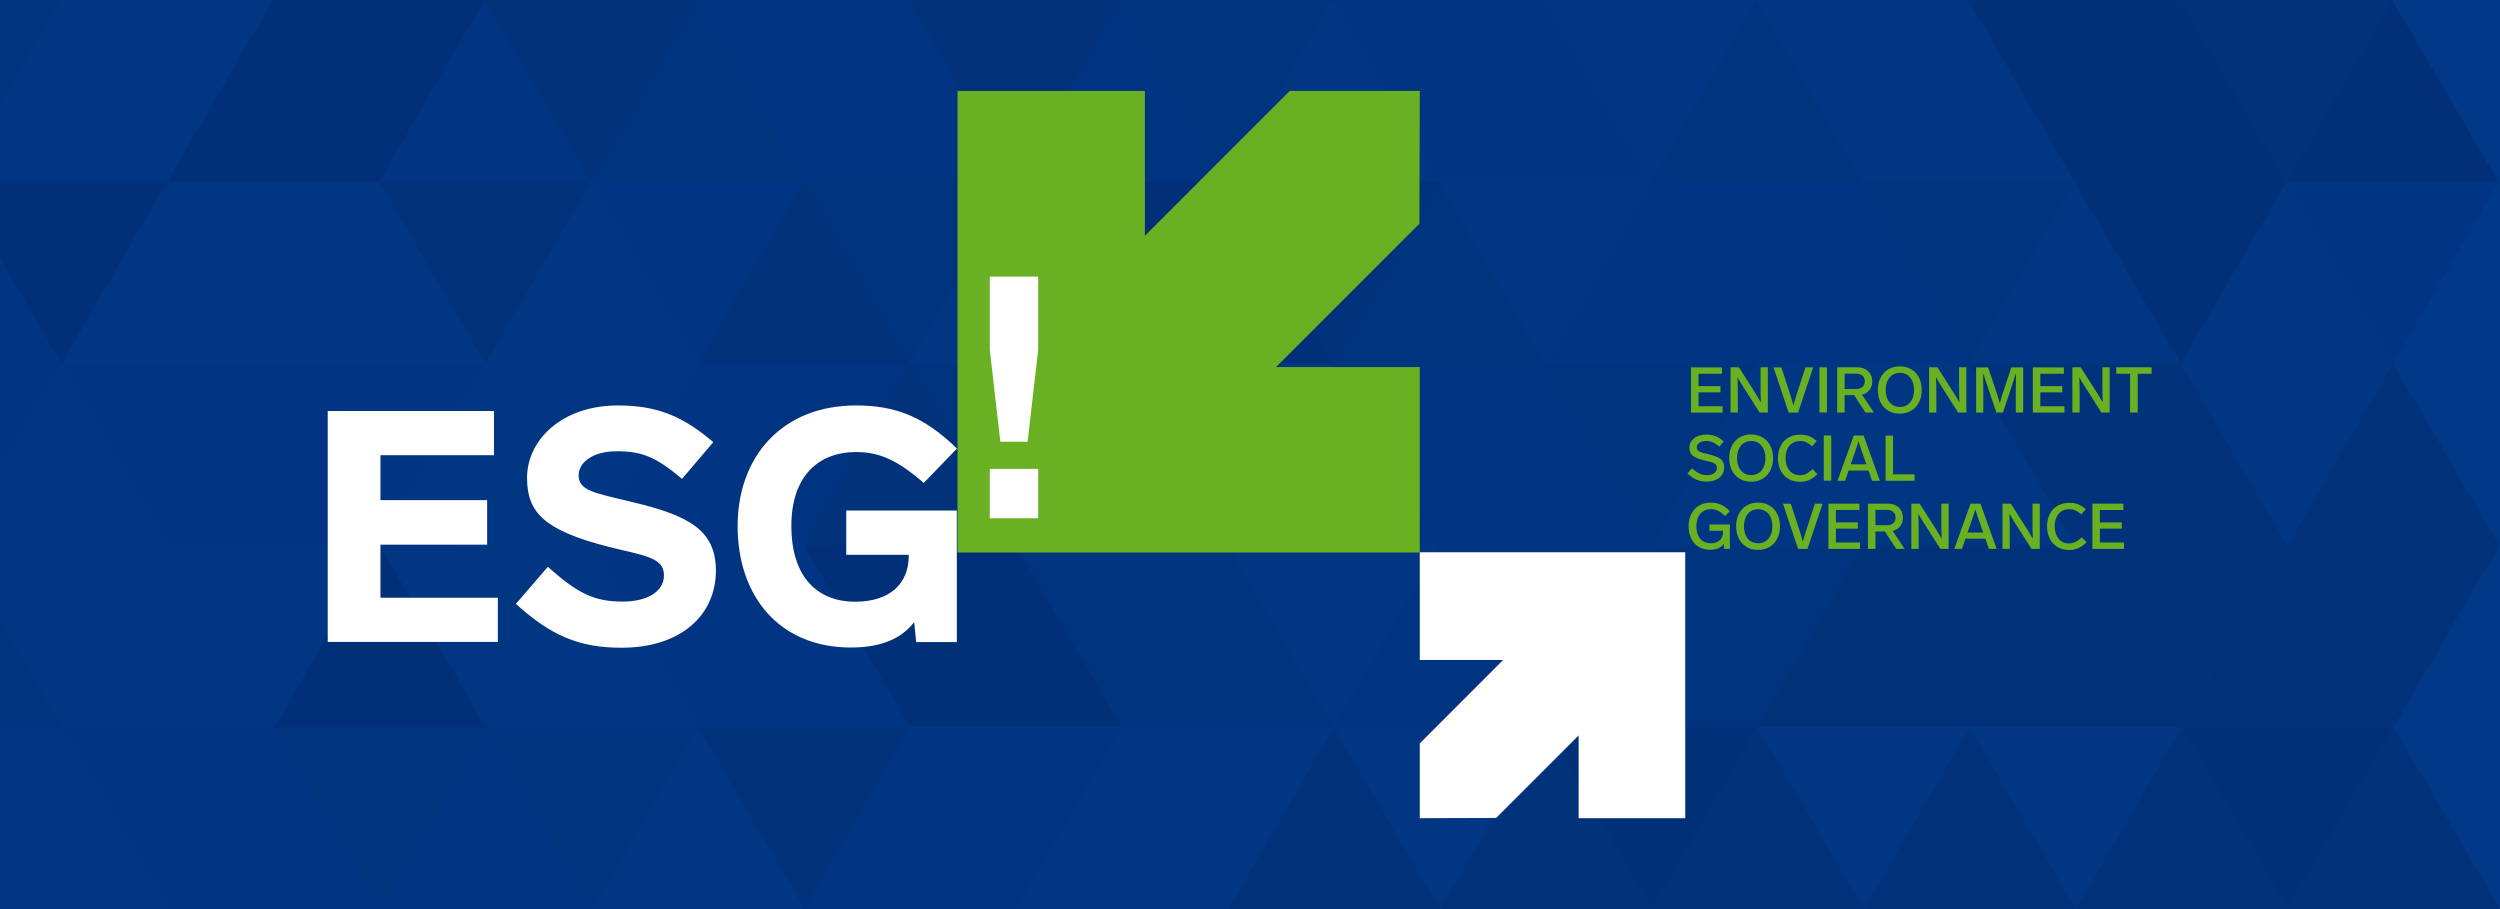 <?xml version="1.0" encoding="utf-8"?>

<svg version="1.1" xmlns="http://www.w3.org/2000/svg" xmlns:xlink="http://www.w3.org/1999/xlink" xmlns:xml="http://www.w3.org/XML/1998/namespace" x="0" y="0" width="9999%" height="9999%" viewBox="0, 0, 2200, 800" xml:space="preserve" style="enable-background:new 0 0 2200 800;">
<style type="text/css">
	.st0{fill:#013888;}
	.st1{fill:#EBEBEB;}
	.st2{fill:#01347E;}
	.st3{fill:#F5F5F5;}
	.st4{fill:#013682;}
	.st5{fill:#013078;}
	.st6{fill:#013482;}
	.st7{fill:#01327A;}
	.st8{fill:#013480;}
	.st9{fill:#013684;}
	.st10{fill:#EFEFF5;}
	.st11{fill:#01337E;}
	.st12{fill:#013481;}
	.st13{fill:#013278;}
	.st14{fill:#013582;}
	.st15{fill:#6AB023;}
	.st16{fill:#FFFFFF;}
	.st17{clip-path:url(#SVGID_00000134972747482313298250000007267596590761788042_);fill:#FFFFFF;}
</style>
<g id="Ebene_1">
	<g>
		<g id="Ebene_1_00000001649100773820025800000017947089774411534509_">
			<rect width="2200" height="800" class="st0" style="fill:#013888;" />
			<g>
				<path d="M84.3 639.9 H54.9 l0 0 H84.3 M241.4 639.9 L241.4 639.9 l-8.4 14.5 L241.4 639.9 M459 639.9 h-31.1 l0 0 H459 M614.4 639.9 L614.4 639.9 l-8.4 14.5 L614.4 639.9 M821.6 639.9 h-20.7 l0 0 H821.6 M987.4 639.9 L987.4 639.9 l-14.1 24.3 L987.4 639.9 M1194.6 639.9 h-20.7 l0 0 H1194.6 M1360.4 639.9 L1360.4 639.9 l-6.6 11.4 L1360.4 639.9 M1570.2 639.9 h-23.3 l0 0 H1570.2 M1919.9 639.8 L1919.9 639.8 l-92.9 160 l0 0 l0 0 l0 0 h-186.5 l0 0 H1454 l92.9 -160 l0 0 l-92.9 160 l0 0 l0 0 l0 0 h-186.5 l0 0 H1081 l92.9 -160 l0 0 l-92.9 160 l0 0 l0 0 l0 0 H894.5 l0 0 H708 l92.9 -160 l0 0 l-92.9 160 l0 0 l0 0 l0 0 H521.5 l0 0 H335 l92.9 -160 l0 0 l-92.9 160 l0 0 l0 0 l0 0 H148.5 l0 0 L0 800 v-65.5 l54.9 -94.6 l0 0 L0 734.5 V640 l0 0 v160.1 h2200 c0 -0.1 -186.5 -0.1 -186.5 -0.1 l0 0 H1827 l92.9 -160 M1940.6 639.8 h-20.7 l0 0 H1940.6 M2106.4 639.8 L2106.4 639.8 l-3.3 5.6 L2106.4 639.8 M334.1 480.2 L334.1 480.2 l-92.7 159.7 l0 0 l0 0 l0 0 h114 h-114 L334.1 480.2 M893.5 480.2 L893.5 480.2 l-2.9 5 L893.5 480.2 M707.1 480.2 L707.1 480.2 l-92.7 159.7 l0 0 L707.1 480.2 M1080.1 480.2 L1080.1 480.2 l-92.7 159.7 l0 0 l0 0 l0 0 H1091 H987.4 L1080.1 480.2 M1639.5 480.2 L1639.5 480.2 l-1.8 3 L1639.5 480.2 M1453.1 480.2 L1453.1 480.2 l-92.7 159.7 l0 0 l0 0 l0 0 h20.7 h-20.7 L1453.1 480.2 M1826.1 480.2 L1826.1 480.2 l-92.7 159.7 l0 0 h128.2 h-128.2 L1826.1 480.2 M54.3 320.2 L54.3 320.2 L0 413.8 l0 0 L54.3 320.2 M75.1 320.2 H54.4 l0 0 H75.1 M427.3 320.2 L427.3 320.2 l-92.7 159.7 l0 0 L427.3 320.2 M448.1 320.2 h-20.7 l0 0 H448.1 M800.3 320.2 L800.3 320.2 l-92.7 159.7 l0 0 L800.3 320.2 M821.1 320.2 h-20.7 l0 0 H821.1 M986.8 320.1 L986.8 320.1 l-3.1 5.4 L986.8 320.1 M1173.3 320.1 L1173.3 320.1 l-92.7 159.7 l0 0 L1173.3 320.1 M1380.6 320.1 h-20.7 l0 0 H1380.6 M1194.1 320.1 h-20.7 l0 0 H1194.1 M1359.8 320.1 L1359.8 320.1 l-9 15.5 L1359.8 320.1 M1546.3 320.1 L1546.3 320.1 l-92.7 159.7 l0 0 L1546.3 320.1 M1568.3 320.1 h-21.9 l0 0 H1568.3 M1732.8 320.1 L1732.8 320.1 l-5.3 9.2 L1732.8 320.1 M1919.3 320.1 L1919.3 320.1 l-92.7 159.7 l0 0 L1919.3 320.1 M1941.3 320.1 h-21.9 l0 0 H1941.3 M2105.8 320.1 L2105.8 320.1 l-2.9 5 L2105.8 320.1 M520.2 160.1 L520.2 160.1 l-8.4 14.5 L520.2 160.1 M893.2 160.1 L893.2 160.1 l-2 3.5 L893.2 160.1 M2012.2 160.1 L2012.2 160.1 l-2 3.4 L2012.2 160.1 M2105.1 0 H0 h53.6 L0 92.5 l0 0 L53.6 0 l0 0 h186.5 l-2 3.4 l2 -3.4 l0 0 h186.5 l-92.9 160.1 l0 0 H147.2 l0 0 l0 0 l0 0 h186.5 l-92.9 160.1 l0 0 l0 0 l0 0 h103.6 H240.8 l92.9 -160 l0 0 l0 0 l0 0 L426.6 0 l0 0 h186.5 l-1.9 3.3 l1.9 -3.3 l0 0 h186.5 l-92.9 160.1 l0 0 l0 0 l0 0 H520.2 l0 0 l0 0 l0 0 h186.5 l-92.9 160.1 l0 0 l92.9 -160 l0 0 l0 0 L799.6 0 l0 0 h186.5 l-2 3.4 l2 -3.4 l0 0 h186.5 l-92.9 160.1 l0 0 l0 0 l0 0 H893.2 l0 0 l0 0 l0 0 h186.5 l-92.9 160.1 l0 0 h114 h-114 l92.9 -160 l0 0 l0 0 L1172.6 0 l0 0 h186.5 l0 0 l0 0 h186.5 l-92.9 160 l0 0 l0 0 l0 0 h-186.5 l0 0 l0 0 l0 0 h186.5 l-92.9 160.1 l0 0 l0 0 l0 0 l92.9 -160 l0 0 l0 0 l0 0 L1545.6 0 l0 0 h186.5 l0 0 l0 0 h186.5 l-92.9 160 l0 0 l0 0 l0 0 h-186.5 l0 0 l0 0 l0 0 h186.5 l-92.9 160.1 l0 0 h109.7 h-109.7 l92.9 -160 l0 0 l0 0 L1918.6 0 l0 0 H2105.1 M2200 0 h-94.9 l-8.4 14.5 l8.4 -14.5 l93.6 160 h-186.5 l0 0 l0 0 l0 0 h186.5 l-92.9 160.1 l93.4 159.7 l0 0 l0 0 l0.2 0.4 h-0.4 l-92.7 159.7 l93.6 160 L2200 0" class="st0" style="fill:#013888;" />
				<polyline points="0,0 0,0 0,92.5 0,0" class="st1" style="fill:#EBEBEB;" />
				<polyline points="53.6,0 0,0 0,92.5 53.6,0" class="st2" style="fill:#01347E;" />
				<polyline points="0,92.5 0,92.5 0,160.1 0,92.5" class="st3" style="fill:#F5F5F5;" />
				<polyline points="53.6,0 0,92.5 0,160.1 0,160.1 0,160.1 147.2,160.1 147.2,160.1 53.6,0" class="st4" style="fill:#013682;" />
				<polyline points="147.2,160.1 147.2,160.1 147.2,160.1 147.2,160.1 147.2,160.1 147.2,160.1" class="st4" style="fill:#013682;" />
				<polyline points="240.1,0 53.6,0 147.2,160.1 238.1,3.5 240.1,0" class="st4" style="fill:#013682;" />
				<polyline points="240.1,0 238.1,3.5 147.2,160.1 147.2,160.1 147.2,160.1 147.2,160.1 333.7,160.1 240.1,0 240.1,0 240.1,0" class="st5" style="fill:#013078;" />
				<polyline points="426.6,0 240.1,0 240.1,0 333.7,160.1 426.6,0" class="st5" style="fill:#013078;" />
				<polyline points="426.6,0 333.7,160.1 333.7,160.1 520.2,160.1 520.2,160.1 426.6,0" class="st6" style="fill:#013482;" />
				<polyline points="520.2,160.1 520.2,160.1 520.2,160.1 520.2,160.1 520.2,160.1 520.2,160.1 520.2,160.1 520.2,160.1" class="st6" style="fill:#013482;" />
				<polyline points="613.1,0 426.6,0 520.2,160.1 611.2,3.3 613.1,0" class="st7" style="fill:#01327A;" />
				<polyline points="613.1,0 611.2,3.3 520.2,160.1 520.2,160.1 520.2,160.1 520.2,160.1 706.7,160.1 613.1,0 613.1,0 613.1,0" class="st2" style="fill:#01347E;" />
				<polyline points="706.7,160.1 706.7,160.1 706.7,160.1 706.7,160.1" class="st2" style="fill:#01347E;" />
				<polyline points="799.6,0 613.1,0 613.1,0 706.7,160.1 799.6,0" class="st6" style="fill:#013482;" />
				<polyline points="799.6,0 706.7,160.1 706.7,160.1 706.7,160.1 893.2,160.1 893.2,160.1 799.6,0" class="st6" style="fill:#013482;" />
				<polyline points="893.2,160.1 893.2,160.1 893.2,160.1 893.2,160.1 893.2,160.1 893.2,160.1 893.2,160.1 893.2,160.1" class="st6" style="fill:#013482;" />
				<polyline points="986.1,0 799.6,0 893.2,160.1 984.1,3.5 986.1,0" class="st7" style="fill:#01327A;" />
				<polyline points="986.1,0 984.1,3.5 893.2,160.1 893.2,160.1 893.2,160.1 893.2,160.1 1079.7,160.1 986.1,0 986.1,0 986.1,0" class="st8" style="fill:#013480;" />
				<polyline points="1079.7,160.1 1079.7,160.1 1079.7,160.1 1079.7,160.1" class="st8" style="fill:#013480;" />
				<polyline points="1172.6,0 986.1,0 986.1,0 1079.7,160.1 1172.6,0" class="st2" style="fill:#01347E;" />
				<polyline points="1172.6,0 1079.7,160.1 1079.7,160.1 1079.7,160.1 1266.2,160.1 1266.2,160.1 1172.6,0" class="st4" style="fill:#013682;" />
				<polyline points="1266.2,160.1 1266.2,160.1 1266.2,160.1 1266.2,160.1 1266.2,160.1 1266.2,160.1" class="st4" style="fill:#013682;" />
				<polyline points="1359.1,0 1172.6,0 1266.2,160.1 1359.1,0 1359.1,0" class="st6" style="fill:#013482;" />
				<polyline points="1359.1,0 1266.2,160.1 1266.2,160.1 1266.2,160.1 1452.7,160.1 1359.1,0 1359.1,0 1359.1,0" class="st6" style="fill:#013482;" />
				<polyline points="1452.7,160.1 1452.7,160.1 1452.7,160.1 1452.7,160.1" class="st6" style="fill:#013482;" />
				<polyline points="1545.6,0 1359.1,0 1359.1,0 1452.7,160.1 1545.6,0" class="st9" style="fill:#013684;" />
				<polyline points="1545.6,0 1452.7,160.1 1452.7,160.1 1639.2,160.1 1639.2,160.1 1545.6,0" class="st2" style="fill:#01347E;" />
				<polyline points="1639.2,160.1 1639.2,160.1 1639.2,160.1 1639.2,160.1 1639.2,160.1 1639.2,160.1" class="st2" style="fill:#01347E;" />
				<polyline points="1732.1,0 1545.6,0 1639.2,160.1 1732.1,0 1732.1,0" class="st9" style="fill:#013684;" />
				<polyline points="1732.1,0 1639.2,160.1 1639.2,160.1 1639.2,160.1 1825.7,160.1 1732.1,0 1732.1,0 1732.1,0" class="st4" style="fill:#013682;" />
				<polyline points="1825.7,160.1 1825.7,160.1 1825.7,160.1 1825.7,160.1" class="st4" style="fill:#013682;" />
				<polyline points="1918.6,0 1732.1,0 1732.1,0 1825.7,160.1 1918.6,0" class="st5" style="fill:#013078;" />
				<polyline points="1918.6,0 1825.7,160.1 1825.7,160.1 1825.7,160.1 2012.2,160.1 2012.2,160 1918.6,0" class="st5" style="fill:#013078;" />
				<polyline points="2012.2,160.1 2012.2,160.1 2012.2,160.1 2012.2,160.1 2012.2,160.1 2012.2,160.1 2012.2,160.1 2012.2,160.1" class="st5" style="fill:#013078;" />
				<polyline points="2105.1,0 1918.6,0 2012.2,160 2096.7,14.5 2105.1,0" class="st7" style="fill:#01327A;" />
				<polyline points="2105.1,0 2096.7,14.5 2012.2,160 2012.2,160.1 2012.2,160.1 2012.2,160.1 2198.7,160 2105.1,0" class="st5" style="fill:#013078;" />
				<polyline points="0,227.3 0,320.2 0,320.2 0,227.3 0,227.3" class="st10" style="fill:#EFEFF5;" />
				<polyline points="0,227.3 0,320.2 54.3,320.2 54.3,320.2 54.3,320.2 54.3,320.2 54.3,320.2 54.3,320.2 54.3,320.2 54.3,320.2 54.3,320.2 0,227.3 0,227.3" class="st6" style="fill:#013482;" />
				<polyline points="147.2,160.1 0,160.1 0,227.3 0,227.3 54.3,320.2 147.2,160.1 147.2,160.1" class="st5" style="fill:#013078;" />
				<polyline points="147.2,160.1 54.3,320.2 75.1,320.2 240.8,320.2 147.2,160.1 147.2,160.1 147.2,160.1" class="st9" style="fill:#013684;" />
				<polyline points="240.8,320.2 240.8,320.2 240.8,320.2 240.8,320.2" class="st9" style="fill:#013684;" />
				<polyline points="333.7,160.1 147.2,160.1 147.2,160.1 240.8,320.2 240.8,320.2 240.8,320.2 240.8,320.2 333.7,160.1" class="st4" style="fill:#013682;" />
				<polyline points="333.7,160.1 240.8,320.2 344.4,320.2 427.3,320.2 427.3,320.2 427.3,320.2 427.3,320.2 427.3,320.2 427.3,320.2 427.3,320.2 427.3,320.2 427.3,320.2 333.7,160.1" class="st4" style="fill:#013682;" />
				<polyline points="520.2,160.1 520.2,160.1 333.7,160.1 333.7,160.1 427.3,320.2 511.8,174.7 520.2,160.1" class="st7" style="fill:#01327A;" />
				<polyline points="520.2,160.1 520.2,160.1 511.8,174.7 427.3,320.2 427.3,320.2 448.1,320.2 613.8,320.2 520.2,160.1 520.2,160.1 520.2,160.1 520.2,160.1" class="st4" style="fill:#013682;" />
				<polyline points="706.7,160.1 520.2,160.1 520.2,160.1 613.8,320.2 613.8,320.2 613.8,320.2 613.8,320.2 706.7,160.1" class="st6" style="fill:#013482;" />
				<polyline points="706.7,160.1 613.8,320.2 613.8,320.2 800.3,320.2 800.3,320.2 800.3,320.2 800.3,320.2 800.3,320.2 800.3,320.2 800.3,320.2 800.3,320.2 800.3,320.1 706.7,160.1" class="st7" style="fill:#01327A;" />
				<polyline points="893.2,160.1 706.7,160.1 800.3,320.1 891.2,163.6 893.2,160.1" class="st2" style="fill:#01347E;" />
				<polyline points="893.2,160.1 893.2,160.1 891.2,163.6 800.3,320.1 800.3,320.2 821.1,320.2 986.8,320.1 893.2,160.1 893.2,160.1 893.2,160.1 893.2,160.1" class="st4" style="fill:#013682;" />
				<polyline points="986.8,320.1 986.8,320.1 986.8,320.1 986.8,320.1 986.8,320.1" class="st4" style="fill:#013682;" />
				<polyline points="1079.7,160.1 893.2,160.1 893.2,160.1 986.8,320.1 986.8,320.1 986.8,320.1 986.8,320.1 986.8,320.1 986.8,320.2 1079.7,160.1" class="st5" style="fill:#013078;" />
				<polyline points="1079.7,160.1 986.8,320.2 1100.8,320.1 1173.3,320.1 1173.3,320.1 1173.3,320.1 1173.3,320.1 1173.3,320.1 1173.4,320.1 1173.3,320.1 1173.3,320.1 1173.3,320.1 1079.7,160.1" class="st5" style="fill:#013078;" />
				<polyline points="1266.2,160.1 1079.7,160.1 1173.3,320.1 1266.2,160.1 1266.2,160.1" class="st7" style="fill:#01327A;" />
				<polyline points="1266.2,160.1 1173.3,320.1 1194.1,320.1 1359.8,320.1 1266.2,160.1 1266.2,160.1 1266.2,160.1" class="st2" style="fill:#01347E;" />
				<polyline points="1359.8,320.1 1359.8,320.1 1359.8,320.1 1359.8,320.1 1359.8,320.1" class="st2" style="fill:#01347E;" />
				<polyline points="1359.8,320.1 1359.8,320.1 1359.8,320.1 1359.8,320.1" class="st2" style="fill:#01347E;" />
				<polyline points="1452.7,160.1 1266.2,160.1 1266.2,160.1 1359.8,320.1 1359.8,320.1 1359.8,320.1 1359.8,320.1 1359.8,320.1 1359.8,320.1 1452.7,160.1" class="st9" style="fill:#013684;" />
				<polyline points="1452.7,160.1 1359.8,320.1 1359.8,320.1 1380.6,320.1 1546.3,320.1 1546.3,320.1 1546.3,320.1 1546.3,320.1 1546.3,320.1 1546.4,320.1 1546.4,320.1 1546.3,320.1 1546.3,320.1 1452.7,160.1" class="st6" style="fill:#013482;" />
				<polyline points="1639.2,160.1 1639.2,160.1 1452.7,160.1 1452.7,160.1 1546.3,320.1 1639.2,160.1 1639.2,160.1" class="st6" style="fill:#013482;" />
				<polyline points="1639.2,160.1 1546.3,320.1 1568.3,320.1 1732.8,320.1 1639.2,160.1 1639.2,160.1 1639.2,160.1" class="st6" style="fill:#013482;" />
				<polyline points="1732.8,320.1 1732.8,320.1 1732.8,320.1 1732.8,320.1 1732.8,320.1" class="st6" style="fill:#013482;" />
				<polyline points="1825.7,160.1 1639.2,160.1 1639.2,160.1 1732.8,320.1 1732.8,320.1 1732.8,320.1 1732.8,320.1 1732.8,320.1 1732.8,320.1 1825.7,160.1" class="st2" style="fill:#01347E;" />
				<polyline points="1825.7,160.1 1732.8,320.1 1842.5,320.1 1919.3,320.1 1919.3,320.1 1919.3,320.1 1919.3,320.1 1919.3,320.1 1919.4,320.1 1919.4,320.1 1919.3,320.1 1919.3,320.1 1825.7,160.1" class="st4" style="fill:#013682;" />
				<polyline points="2012.2,160.1 1825.7,160.1 1919.3,320.1 2010.3,163.5 2012.2,160.1" class="st5" style="fill:#013078;" />
				<polyline points="2012.2,160.1 2012.2,160.1 2010.3,163.5 1919.3,320.1 1919.3,320.1 1941.3,320.1 2105.8,320.1 2012.2,160.1 2012.2,160.1 2012.2,160.1 2012.2,160.1" class="st4" style="fill:#013682;" />
				<polyline points="2105.8,320.1 2105.8,320.1 2105.8,320.1 2105.8,320.1 2105.8,320.1" class="st4" style="fill:#013682;" />
				<polyline points="2198.7,160.1 2012.2,160.1 2012.2,160.1 2105.8,320.1 2105.8,320.1 2105.8,320.1 2105.8,320.1 2105.8,320.1 2105.8,320.1 2198.7,160.1" class="st6" style="fill:#013482;" />
				<polyline points="0,320.2 0,320.2 0,413.8 0,320.2" class="st10" style="fill:#EFEFF5;" />
				<polyline points="54.3,320.2 0,320.2 0,413.8 54.3,320.2" class="st6" style="fill:#013482;" />
				<polyline points="0,413.8 0,413.8 0,480.2 0,413.8" class="st3" style="fill:#F5F5F5;" />
				<polyline points="54.3,320.2 54.3,320.2 0,413.8 0,480.2 0,480.2 0,479.9 147.7,479.9 54.3,320.2" class="st4" style="fill:#013682;" />
				<polyline points="240.8,320.2 240.8,320.2 75.1,320.2 54.3,320.2 54.3,320.2 147.7,479.9 147.8,479.9 147.8,479.9 147.8,479.9 148.2,479.9 240.8,320.2 240.8,320.2" class="st6" style="fill:#013482;" />
				<polyline points="240.8,320.2 148.2,479.9 334.2,479.9 240.8,320.2 240.8,320.2 240.8,320.2" class="st6" style="fill:#013482;" />
				<polyline points="334.2,479.9 334,480.2 334.1,480.2 334.3,479.9 334.2,479.9" class="st6" style="fill:#013482;" />
				<polyline points="427.3,320.2 344.4,320.2 240.8,320.2 240.8,320.2 334.2,479.9 334.3,479.9 334.2,479.9 334.3,479.9 334.3,479.9 334.3,479.9 334.7,479.9 427.3,320.2" class="st6" style="fill:#013482;" />
				<polyline points="427.3,320.2 427.3,320.2 334.7,479.9 520.7,479.8 427.3,320.2" class="st4" style="fill:#013682;" />
				<polyline points="613.8,320.2 613.8,320.2 448.1,320.2 427.3,320.2 427.3,320.2 520.7,479.8 520.8,479.8 520.8,479.8 520.8,479.9 521.2,479.9 613.8,320.2 613.8,320.2" class="st4" style="fill:#013682;" />
				<polyline points="613.8,320.2 613.8,320.2 613.8,320.2 613.8,320.2" class="st11" style="fill:#01337E;" />
				<polyline points="613.8,320.2 521.2,479.9 707.2,479.8 613.8,320.2 613.8,320.2 613.8,320.2 613.8,320.2" class="st6" style="fill:#013482;" />
				<polyline points="707.2,479.8 707,480.2 707.1,480.2 707.3,479.9 707.2,479.8" class="st6" style="fill:#013482;" />
				<polyline points="800.3,320.2 613.8,320.2 613.8,320.2 707.2,479.8 707.3,479.8 707.2,479.8 707.3,479.9 707.3,479.8 707.3,479.8 707.7,479.8 800.3,320.2" class="st8" style="fill:#013480;" />
				<polyline points="800.3,320.2 800.3,320.2 707.7,479.8 893.7,479.8 800.3,320.2" class="st7" style="fill:#01327A;" />
				<polyline points="893.8,479.8 893.5,480.2 893.5,480.2 893.8,479.8 893.8,479.8" class="st7" style="fill:#01327A;" />
				<polyline points="986.8,320.1 986.8,320.1 821.1,320.2 800.3,320.2 800.3,320.2 893.7,479.8 893.8,479.8 893.8,479.8 893.8,479.8 893.8,479.8 893.8,479.8 894.2,479.8 983.7,325.5 986.8,320.1" class="st2" style="fill:#01347E;" />
				<polyline points="986.8,320.1 986.8,320.1 986.8,320.1 983.7,325.5 894.2,479.8 1080.2,479.8 986.8,320.2 986.8,320.2 986.8,320.1" class="st6" style="fill:#013482;" />
				<polyline points="1080.3,479.8 1080,480.2 1080.1,480.2 1080.3,479.8 1080.3,479.8" class="st6" style="fill:#013482;" />
				<polyline points="1173.3,320.1 1100.8,320.1 986.8,320.2 986.8,320.2 1080.2,479.8 1080.3,479.8 1080.3,479.8 1080.3,479.8 1080.3,479.8 1080.3,479.8 1080.7,479.8 1173.3,320.1" class="st4" style="fill:#013682;" />
				<polyline points="1173.3,320.1 1173.3,320.1 1080.7,479.8 1266.8,479.8 1173.3,320.1" class="st8" style="fill:#013480;" />
				<polyline points="1359.8,320.1 1359.8,320.1 1194.1,320.1 1173.4,320.1 1173.3,320.1 1266.8,479.8 1266.8,479.8 1266.8,479.8 1266.8,479.8 1267.2,479.8 1350.9,335.6 1359.8,320.1" class="st6" style="fill:#013482;" />
				<polyline points="1359.8,320.1 1359.8,320.1 1359.8,320.1 1359.8,320.1" class="st12" style="fill:#013481;" />
				<polyline points="1359.8,320.1 1359.8,320.1 1359.8,320.1 1350.9,335.6 1267.2,479.8 1453.2,479.8 1359.8,320.1 1359.8,320.1 1359.8,320.1 1359.8,320.1 1359.8,320.1" class="st8" style="fill:#013480;" />
				<polyline points="1453.3,479.8 1453,480.2 1453.1,480.2 1453.3,479.8 1453.3,479.8" class="st8" style="fill:#013480;" />
				<polyline points="1546.3,320.1 1380.6,320.1 1359.8,320.1 1359.8,320.1 1453.2,479.8 1453.3,479.8 1453.3,479.8 1453.3,479.8 1453.3,479.8 1453.3,479.8 1453.7,479.8 1546.3,320.1" class="st2" style="fill:#01347E;" />
				<polyline points="1546.3,320.1 1546.3,320.1 1453.7,479.8 1639.8,479.8 1546.3,320.1" class="st9" style="fill:#013684;" />
				<polyline points="1639.8,479.8 1639.5,480.2 1639.5,480.2 1639.8,479.8 1639.8,479.8" class="st9" style="fill:#013684;" />
				<polyline points="1732.8,320.1 1732.8,320.1 1568.3,320.1 1546.4,320.1 1546.3,320.1 1639.8,479.8 1639.8,479.8 1639.8,479.8 1639.8,479.8 1639.8,479.8 1639.8,479.8 1640.2,479.8 1727.5,329.3 1732.8,320.1" class="st4" style="fill:#013682;" />
				<path d="M1826.3 479.8 l-0.2 0.4 l0 0 l0.2 -0.3 l0 0 M1732.8 320.1 L1732.8 320.1 L1732.8 320.1 l-5.3 9.2 l-87.4 150.5 h186.1 L1732.8 320.1 L1732.8 320.1 L1732.8 320.1" class="st4" style="fill:#013682;" />
				<polyline points="1919.3,320.1 1842.5,320.1 1732.8,320.1 1732.8,320.1 1826.2,479.8 1826.3,479.8 1826.3,479.8 1826.3,479.8 1826.3,479.8 1826.3,479.8 1826.7,479.8 1919.3,320.1" class="st7" style="fill:#01327A;" />
				<polyline points="1919.3,320.1 1919.3,320.1 1826.7,479.8 2012.8,479.8 1919.3,320.1" class="st7" style="fill:#01327A;" />
				<polyline points="2105.8,320.1 2105.8,320.1 1941.3,320.1 1919.4,320.1 1919.3,320.1 2012.8,479.8 2012.8,479.8 2012.8,479.8 2012.8,479.8 2013.2,479.8 2102.9,325.1 2105.8,320.1" class="st4" style="fill:#013682;" />
				<polyline points="2105.8,320.1 2105.8,320.1 2105.8,320.1 2102.9,325.1 2013.2,479.8 2199.3,479.8 2105.8,320.1" class="st7" style="fill:#01327A;" />
				<polyline points="2199.3,479.8 2199,480.1 2199.5,480.1 2199.3,479.8" class="st7" style="fill:#01327A;" />
				<polyline points="0,546.1 0,639.9 0,546.1 0,546.1" class="st1" style="fill:#EBEBEB;" />
				<polyline points="0,546.1 0,639.9 0,639.9 0,639.9 54.9,639.9 54.9,639.9 54.9,639.9 54.9,639.9 54.9,639.9 54.9,639.9 54.9,639.9 54.9,639.9 54.9,639.9 0,546.1 0,546.1" class="st2" style="fill:#01347E;" />
				<polyline points="147.8,479.9 0,479.9 0,546.1 0,546.1 54.9,639.9 147.8,479.9 147.8,479.9" class="st4" style="fill:#013682;" />
				<path d="M241.4 639.9 L241.4 639.9 L241.4 639.9 L241.4 639.9 L241.4 639.9 M147.8 479.9 L54.9 640 h29.5 h157 l-93.6 -160 l0 0 l0 0" class="st4" style="fill:#013682;" />
				<polyline points="241.4,639.9 241.4,639.9 241.4,639.9 241.4,639.9" class="st4" style="fill:#013682;" />
				<polyline points="334.3,479.9 147.8,479.9 241.4,639.9 241.4,639.9 241.4,639.9 241.4,639.9 241.4,639.9 241.4,639.9 334.3,479.9" class="st4" style="fill:#013682;" />
				<polyline points="334.3,479.9 334.3,479.9 334.1,480.2 241.4,639.9 355.3,639.9 427.9,639.9 427.9,639.9 427.9,639.9 427.9,639.9 427.9,639.9 427.9,639.9 427.9,639.9 427.9,639.9 427.9,639.9 334.3,479.9" class="st5" style="fill:#013078;" />
				<polyline points="520.8,479.8 334.3,479.9 427.9,639.9 520.8,479.8 520.8,479.8" class="st4" style="fill:#013682;" />
				<path d="M614.4 639.9 L614.4 639.9 L614.4 639.9 L614.4 639.9 L614.4 639.9 M520.8 479.8 l-92.9 160.1 H459 h155.4 l-93.6 -160 l0 0 l0 0" class="st4" style="fill:#013682;" />
				<polyline points="707.3,479.8 520.8,479.9 614.4,639.9 614.4,639.9 614.4,639.9 614.4,639.9 614.4,639.9 614.4,639.9 707.3,479.8" class="st6" style="fill:#013482;" />
				<polyline points="707.3,479.8 707.3,479.9 707.1,480.2 614.4,639.9 614.4,639.9 800.9,639.9 800.9,639.9 800.9,639.9 800.9,639.9 800.9,639.9 800.9,639.9 800.9,639.9 800.9,639.9 800.9,639.9 707.3,479.8" class="st6" style="fill:#013482;" />
				<polyline points="893.8,479.8 707.3,479.8 800.9,639.9 890.6,485.2 893.8,479.8" class="st5" style="fill:#013078;" />
				<path d="M987.4 639.9 L987.4 639.9 L987.4 639.9 L987.4 639.9 L987.4 639.9 M893.8 479.8 L893.8 479.8 l-0.2 0.4 l-2.9 5 L801 639.8 l0 0 h20.7 h165.8 L893.8 479.8 L893.8 479.8 L893.8 479.8" class="st5" style="fill:#013078;" />
				<polyline points="987.4,639.9 987.4,639.9 987.4,639.9 987.4,639.9" class="st5" style="fill:#013078;" />
				<polyline points="1080.3,479.8 893.8,479.8 987.4,639.9 987.4,639.9 987.4,639.9 987.4,639.9 987.4,639.9 987.4,639.9 1080.3,479.8" class="st2" style="fill:#01347E;" />
				<polyline points="1080.3,479.8 1080.3,479.8 1080.1,480.2 987.4,639.9 1091,639.9 1173.9,639.9 1173.9,639.9 1173.9,639.9 1173.9,639.9 1173.9,639.9 1173.9,639.9 1173.9,639.9 1173.9,639.9 1173.9,639.9 1080.3,479.8" class="st2" style="fill:#01347E;" />
				<polyline points="1266.8,479.8 1080.3,479.8 1173.9,639.9 1266.8,479.8 1266.8,479.8" class="st4" style="fill:#013682;" />
				<path d="M1360.4 639.9 L1360.4 639.9 L1360.4 639.9 L1360.4 639.9 L1360.4 639.9 M1266.8 479.8 l-92.9 160.1 h20.7 h165.8 l-93.6 -160 l0 0 l0 0" class="st8" style="fill:#013480;" />
				<polyline points="1360.4,639.9 1360.4,639.9 1360.4,639.9 1360.4,639.9" class="st8" style="fill:#013480;" />
				<polyline points="1453.3,479.8 1266.8,479.8 1360.4,639.9 1360.4,639.9 1360.4,639.9 1360.4,639.9 1360.4,639.9 1360.4,639.9 1453.3,479.8" class="st6" style="fill:#013482;" />
				<polyline points="1453.3,479.8 1453.3,479.8 1453.1,480.2 1360.4,639.9 1381.1,639.9 1546.9,639.9 1546.9,639.9 1546.9,639.9 1546.9,639.9 1546.9,639.9 1546.9,639.9 1546.9,639.9 1546.9,639.9 1546.9,639.8 1453.3,479.8" class="st2" style="fill:#01347E;" />
				<polyline points="1639.8,479.8 1453.3,479.8 1546.9,639.8 1637.8,483.2 1639.8,479.8" class="st2" style="fill:#01347E;" />
				<polyline points="1639.8,479.8 1639.8,479.8 1639.5,480.2 1637.8,483.2 1546.9,639.8 1546.9,639.9 1570.2,639.9 1733.4,639.8 1639.8,479.8 1639.8,479.8 1639.8,479.8" class="st13" style="fill:#013278;" />
				<polyline points="1826.3,479.8 1640.2,479.8 1639.8,479.8 1639.8,479.8 1733.4,639.8 1733.4,639.8 1733.4,639.8 1733.4,639.9 1826.3,479.8" class="st7" style="fill:#01327A;" />
				<polyline points="1826.3,479.8 1826.3,479.8 1826.1,480.2 1733.4,639.8 1861.6,639.8 1919.9,639.8 1919.9,639.8 1919.9,639.8 1919.9,639.8 1919.9,639.8 1919.9,639.8 1919.9,639.8 1919.9,639.8 1919.9,639.8 1826.3,479.8" class="st13" style="fill:#013278;" />
				<polyline points="2012.8,479.8 1826.7,479.8 1826.3,479.8 1919.9,639.8 2012.8,479.8 2012.8,479.8" class="st7" style="fill:#01327A;" />
				<polyline points="2012.8,479.8 1919.9,639.8 1940.6,639.8 2106.4,639.8 2012.8,479.8 2012.8,479.8 2012.8,479.8" class="st13" style="fill:#013278;" />
				<polyline points="2106.4,639.8 2106.4,639.8 2106.4,639.8 2106.4,639.8 2106.4,639.8" class="st13" style="fill:#013278;" />
				<polyline points="2199.3,479.8 2199.3,479.8 2013.2,479.8 2012.8,479.8 2012.8,479.8 2106.4,639.8 2106.4,639.8 2106.4,639.8 2106.4,639.8 2106.4,639.8 2106.4,639.8 2199.3,479.8" class="st7" style="fill:#01327A;" />
				<polyline points="54.9,639.9 0,639.9 0,734.5 54.9,639.9" class="st4" style="fill:#013682;" />
				<polyline points="54.9,639.9 54.9,639.9 0,734.5 0,800 148.5,800 148.5,800 148.5,800 148.5,799.9 54.9,639.9" class="st4" style="fill:#013682;" />
				<polyline points="241.4,639.9 241.4,639.9 84.3,639.9 54.9,639.9 54.9,639.9 148.5,799.9 232.9,654.4 241.4,639.9" class="st6" style="fill:#013482;" />
				<polyline points="241.4,639.9 241.4,639.9 241.4,639.9 232.9,654.4 148.5,799.9 148.5,800 335,799.9 241.4,639.9 241.4,639.9 241.4,639.9" class="st6" style="fill:#013482;" />
				<polyline points="335,800 335,800 335,799.9 335,799.9" class="st6" style="fill:#013482;" />
				<polyline points="427.9,639.9 355.3,639.9 241.4,639.9 241.4,639.9 335,800 427.9,639.9" class="st2" style="fill:#01347E;" />
				<polyline points="427.9,639.9 427.9,639.9 335,799.9 521.5,799.9 521.5,799.9 521.5,799.9 521.5,799.9 427.9,639.9" class="st6" style="fill:#013482;" />
				<polyline points="614.4,639.9 614.4,639.9 459,639.9 427.9,639.9 427.9,639.9 521.5,799.9 605.9,654.4 614.4,639.9" class="st2" style="fill:#01347E;" />
				<polyline points="614.4,639.9 614.4,639.9 614.4,639.9 614.4,639.9" class="st14" style="fill:#013582;" />
				<polyline points="614.4,639.9 614.4,639.9 614.4,639.9 605.9,654.4 521.5,799.9 521.5,799.9 708,799.9 614.4,639.9 614.4,639.9 614.4,639.9 614.4,639.9" class="st4" style="fill:#013682;" />
				<polyline points="708,799.9 708,799.9 708,799.9 708,799.9" class="st4" style="fill:#013682;" />
				<polyline points="800.9,639.9 614.4,639.9 614.4,639.9 708,799.9 800.9,639.9" class="st7" style="fill:#01327A;" />
				<polyline points="800.9,639.9 800.9,639.9 708,799.9 894.5,799.9 894.5,799.9 894.5,799.9 894.5,799.9 800.9,639.9" class="st6" style="fill:#013482;" />
				<polyline points="987.4,639.9 987.4,639.9 821.6,639.9 800.9,639.9 800.9,639.9 894.5,799.9 973.2,664.2 987.4,639.9" class="st8" style="fill:#013480;" />
				<polyline points="987.4,639.9 987.4,639.9 987.4,639.9 973.2,664.2 894.5,799.9 894.5,799.9 1081,799.9 987.4,639.9 987.4,639.9 987.4,639.9" class="st9" style="fill:#013684;" />
				<polyline points="1081,799.9 1081,799.9 1081,799.9 1081,799.9" class="st9" style="fill:#013684;" />
				<polyline points="1173.9,639.9 1091,639.9 987.4,639.9 987.4,639.9 1081,799.9 1173.9,639.9" class="st9" style="fill:#013684;" />
				<polyline points="1173.9,639.9 1173.9,639.9 1081,799.9 1267.5,799.9 1267.5,799.9 1267.5,799.9 1267.5,799.9 1173.9,639.9" class="st7" style="fill:#01327A;" />
				<polyline points="1360.4,639.9 1360.4,639.9 1194.6,639.9 1173.9,639.9 1173.9,639.9 1267.5,799.9 1353.7,651.3 1360.4,639.9" class="st4" style="fill:#013682;" />
				<polyline points="1360.4,639.9 1360.4,639.9 1360.4,639.9 1353.7,651.3 1267.5,799.9 1267.5,799.9 1454,799.9 1360.4,639.9 1360.4,639.9 1360.4,639.9" class="st7" style="fill:#01327A;" />
				<polyline points="1454,799.9 1454,799.9 1454,799.9 1454,799.9" class="st7" style="fill:#01327A;" />
				<polyline points="1546.9,639.9 1381.1,639.9 1360.4,639.9 1360.4,639.9 1454,799.9 1546.9,639.9" class="st5" style="fill:#013078;" />
				<polyline points="1546.9,639.9 1546.9,639.9 1454,799.9 1640.5,799.9 1640.5,799.9 1640.5,799.9 1640.5,799.9 1546.9,639.9" class="st7" style="fill:#01327A;" />
				<polyline points="1733.4,639.8 1733.4,639.8 1570.2,639.9 1546.9,639.9 1546.9,639.9 1640.5,799.9 1733.4,639.8 1733.4,639.8" class="st4" style="fill:#013682;" />
				<polyline points="1733.4,639.8 1640.5,799.9 1827,799.9 1733.4,639.9 1733.4,639.9 1733.4,639.8" class="st7" style="fill:#01327A;" />
				<polyline points="1827,799.9 1827,799.9 1827,799.9 1827,799.9" class="st7" style="fill:#01327A;" />
				<polyline points="1919.9,639.8 1861.6,639.8 1733.4,639.9 1733.4,639.9 1827,799.9 1919.9,639.8" class="st4" style="fill:#013682;" />
				<polyline points="1919.9,639.8 1919.9,639.8 1827,799.9 2013.5,799.9 2013.5,799.9 2013.5,799.9 2013.5,799.9 1919.9,639.8" class="st7" style="fill:#01327A;" />
				<polyline points="2106.4,639.8 2106.4,639.8 1940.6,639.8 1919.9,639.8 1919.9,639.8 2013.5,799.9 2103.1,645.5 2106.4,639.8" class="st5" style="fill:#013078;" />
				<polyline points="2106.4,639.8 2106.4,639.8 2106.4,639.8 2103.1,645.5 2013.5,799.9 2013.5,799.9 2200,799.9 2106.4,639.8" class="st7" style="fill:#01327A;" />
			</g>
		</g>
	</g>
</g>
<g id="Ebene_2">
	<g>
		<path d="M1515.4 328.9 h-20.7 v10.9 h19.3 v5.5 h-19.3 v12.2 h21.2 v5.6 h-27.8 v-39.8 h27.3 V328.9 z" class="st15" style="fill:#6AB023;" />
		<path d="M1555.6 363 h-7.2 l-10.8 -17 c-3.1 -4.9 -6.2 -9.6 -8.6 -14 c0.2 4.7 0.3 9.9 0.3 15.4 V363 h-6.4 v-39.8 h7.3 l11.3 17.7 c2.9 4.5 5.7 8.9 8.1 13.2 c-0.2 -4.5 -0.3 -9.3 -0.3 -14.8 v-16.1 h6.4 V363 z" class="st15" style="fill:#6AB023;" />
		<path d="M1560.7 323.3 h6.9 l6.3 19.3 c1.6 4.8 3 9.5 4.3 14.1 c1.3 -4.6 2.7 -9.3 4.3 -14 l6.3 -19.4 h6.8 l-13.3 39.8 h-8.3 L1560.7 323.3 z" class="st15" style="fill:#6AB023;" />
		<path d="M1607.7 363 h-6.6 v-39.8 h6.6 V363 z" class="st15" style="fill:#6AB023;" />
		<path d="M1647.6 335.6 c0 6 -3.6 10.4 -9 11.7 L1649 363 h-7.4 l-10 -15.3 h-8.3 V363 h-6.6 v-39.8 h17.9 C1642.1 323.3 1647.6 328 1647.6 335.6 z M1633.4 342.3 c4.6 0 7.6 -2.4 7.6 -6.7 c0 -4.4 -3 -6.8 -7.6 -6.8 h-10.1 v13.5 H1633.4 z" class="st15" style="fill:#6AB023;" />
		<path d="M1691.1 343.2 c0 11.9 -7.3 20.8 -19.3 20.8 c-12 0 -19.3 -8.9 -19.3 -20.8 s7.3 -20.8 19.3 -20.8 C1683.9 322.4 1691.1 331.3 1691.1 343.2 z M1671.9 358.1 c7.6 0 12.5 -6 12.5 -15 c0 -8.9 -4.9 -15 -12.5 -15 c-7.6 0 -12.5 6 -12.5 15 C1659.3 352.1 1664.3 358.1 1671.9 358.1 z" class="st15" style="fill:#6AB023;" />
		<path d="M1730.3 363 h-7.2 l-10.8 -17 c-3.1 -4.9 -6.2 -9.6 -8.6 -14 c0.2 4.7 0.3 9.9 0.3 15.4 V363 h-6.4 v-39.8 h7.3 l11.3 17.7 c2.9 4.5 5.7 8.9 8.1 13.2 c-0.2 -4.5 -0.3 -9.3 -0.3 -14.8 v-16.1 h6.4 V363 z" class="st15" style="fill:#6AB023;" />
		<path d="M1780.3 363 h-6.4 v-20 c0 -5 0.1 -10 0.2 -14.8 c-1.5 4.8 -3.1 9.4 -4.8 14.8 l-6.7 20 h-5.8 l-6.8 -20 c-1.8 -5.4 -3.4 -10 -4.8 -14.5 c0.1 4.8 0.1 9.6 0.1 14.6 v20 h-6.3 v-39.8 h10.5 l5.7 16.8 c1.8 5.2 3.4 10.2 4.6 14.7 c1.2 -4.5 2.9 -9.5 4.6 -14.7 l5.6 -16.8 h10.4 V363 z" class="st15" style="fill:#6AB023;" />
		<path d="M1816.2 328.9 h-20.7 v10.9 h19.3 v5.5 h-19.3 v12.2 h21.2 v5.6 h-27.8 v-39.8 h27.3 V328.9 z" class="st15" style="fill:#6AB023;" />
		<path d="M1856.4 363 h-7.2 l-10.8 -17 c-3.1 -4.9 -6.2 -9.6 -8.6 -14 c0.2 4.7 0.3 9.9 0.3 15.4 V363 h-6.4 v-39.8 h7.3 l11.3 17.7 c2.9 4.5 5.7 8.9 8.1 13.2 c-0.2 -4.5 -0.3 -9.3 -0.3 -14.8 v-16.1 h6.4 V363 z" class="st15" style="fill:#6AB023;" />
		<path d="M1893.5 328.9 h-12.3 V363 h-6.7 v-34.1 h-12.2 v-5.7 h31.1 V328.9 z" class="st15" style="fill:#6AB023;" />
	</g>
	<g>
		<path d="M1516.9 388.4 l-3.9 4.6 c-4.5 -3.8 -7.4 -4.9 -11.8 -4.9 c-4.9 0 -8.1 2.4 -8.1 5.5 c0 3.6 3.2 4.5 10.2 6.1 c9.7 2.3 14 4.9 14 11.5 c0 7.4 -6 12.6 -15.2 12.6 c-6.8 0 -11.4 -2 -17.2 -7.1 l4 -4.6 c5.5 4.8 8.8 6 13.4 6 c4.9 0 8.6 -2.3 8.6 -6.4 c0 -4.2 -4.1 -4.9 -10.6 -6.4 c-10.3 -2.4 -13.6 -5.2 -13.6 -11.4 c0 -6.7 6.2 -11.5 14.7 -11.5 C1507.7 382.4 1511.9 384.2 1516.9 388.4 z" class="st15" style="fill:#6AB023;" />
		<path d="M1560.3 403.1 c0 11.9 -7.3 20.8 -19.3 20.8 c-12 0 -19.3 -8.9 -19.3 -20.8 s7.3 -20.8 19.3 -20.8 C1553 382.4 1560.3 391.3 1560.3 403.1 z M1541.1 418.1 c7.6 0 12.5 -6 12.5 -15 c0 -8.9 -4.9 -15 -12.5 -15 c-7.6 0 -12.5 6 -12.5 15 C1528.5 412.1 1533.5 418.1 1541.1 418.1 z" class="st15" style="fill:#6AB023;" />
		<path d="M1598.7 388.1 l-3.9 4.6 c-4.3 -3.7 -7.3 -4.6 -10.7 -4.6 c-7.9 0 -12.8 6 -12.8 15 c0 9 5 15.1 12.5 15.1 c4.5 0 7.3 -1.8 11.5 -5.4 l4 4.5 c-5 4.8 -9.4 6.7 -15.3 6.7 c-12.1 0 -19.4 -8.9 -19.4 -20.8 c0 -11.8 7.1 -20.7 19.6 -20.7 C1589.8 382.4 1593.9 384 1598.7 388.1 z" class="st15" style="fill:#6AB023;" />
		<path d="M1611.5 423 h-6.6 v-39.8 h6.6 V423 z" class="st15" style="fill:#6AB023;" />
		<path d="M1631.3 383.3 h8.7 l14.3 39.8 h-6.9 l-3.1 -9 h-17.5 l-3.1 9 h-6.7 L1631.3 383.3 z M1642.4 408.6 l-1.7 -4.9 c-1.9 -5.5 -3.8 -10.6 -5.2 -15.4 c-1.4 4.8 -3.2 9.9 -5.2 15.5 l-1.7 4.8 H1642.4 z" class="st15" style="fill:#6AB023;" />
		<path d="M1665.9 417.4 h18.9 v5.7 h-25.5 v-39.8 h6.6 V417.4 z" class="st15" style="fill:#6AB023;" />
	</g>
	<g>
		<path d="M1522.2 449.8 l-4.1 4.3 c-4.5 -4.3 -7.8 -6 -12.5 -6 c-7.6 0 -12.8 5.6 -12.8 15 c0 9.4 4.9 15 12.7 15 c6.6 0 10.8 -3.8 10.8 -9.9 v-1.1 h-12 v-5.6 h18 V483 h-5.1 l-0.4 -4.4 c-2.6 3.8 -6.8 5.2 -11.9 5.2 c-12 0 -18.9 -8.7 -18.9 -20.8 c0 -11.9 7.3 -20.7 19.7 -20.7 C1512.3 442.4 1517.1 444.6 1522.2 449.8 z" class="st15" style="fill:#6AB023;" />
		<path d="M1566.4 463.1 c0 11.9 -7.3 20.8 -19.3 20.8 c-12 0 -19.3 -8.9 -19.3 -20.8 s7.3 -20.8 19.3 -20.8 C1559.2 442.3 1566.4 451.2 1566.4 463.1 z M1547.2 478.1 c7.6 0 12.5 -6 12.5 -15 c0 -8.9 -4.9 -15 -12.5 -15 c-7.6 0 -12.5 6 -12.5 15 C1534.6 472.1 1539.6 478.1 1547.2 478.1 z" class="st15" style="fill:#6AB023;" />
		<path d="M1569 443.2 h6.9 l6.3 19.3 c1.6 4.8 3 9.5 4.3 14.1 c1.3 -4.6 2.7 -9.3 4.3 -14 l6.3 -19.4 h6.8 l-13.3 39.8 h-8.3 L1569 443.2 z" class="st15" style="fill:#6AB023;" />
		<path d="M1636.3 448.8 h-20.7 v10.9 h19.3 v5.5 h-19.3 v12.2 h21.2 v5.6 H1609 v-39.8 h27.3 V448.8 z" class="st15" style="fill:#6AB023;" />
		<path d="M1674.6 455.5 c0 6 -3.6 10.4 -9 11.7 l10.5 15.8 h-7.4 l-10 -15.3 h-8.3 V483 h-6.6 v-39.8 h17.9 C1669.1 443.2 1674.6 448 1674.6 455.5 z M1660.5 462.2 c4.6 0 7.6 -2.4 7.6 -6.7 c0 -4.4 -3 -6.8 -7.6 -6.8 h-10.1 v13.5 H1660.5 z" class="st15" style="fill:#6AB023;" />
		<path d="M1714.7 483 h-7.2 l-10.8 -17 c-3.1 -4.9 -6.2 -9.6 -8.6 -14 c0.2 4.7 0.3 9.9 0.3 15.4 V483 h-6.4 v-39.8 h7.3 l11.3 17.7 c2.9 4.5 5.7 8.9 8.1 13.2 c-0.2 -4.5 -0.3 -9.3 -0.3 -14.8 v-16.1 h6.4 V483 z" class="st15" style="fill:#6AB023;" />
		<path d="M1734.1 443.2 h8.7 l14.3 39.8 h-6.9 l-3.1 -9 h-17.5 l-3.1 9 h-6.7 L1734.1 443.2 z M1745.2 468.6 l-1.7 -4.9 c-1.9 -5.5 -3.8 -10.6 -5.2 -15.4 c-1.4 4.8 -3.2 9.9 -5.2 15.5 l-1.7 4.8 H1745.2 z" class="st15" style="fill:#6AB023;" />
		<path d="M1794.9 483 h-7.2 l-10.8 -17 c-3.1 -4.9 -6.2 -9.6 -8.6 -14 c0.2 4.7 0.3 9.9 0.3 15.4 V483 h-6.4 v-39.8 h7.3 l11.3 17.7 c2.9 4.5 5.7 8.9 8.1 13.2 c-0.2 -4.5 -0.3 -9.3 -0.3 -14.8 v-16.1 h6.4 V483 z" class="st15" style="fill:#6AB023;" />
		<path d="M1835.5 448.1 l-3.9 4.6 c-4.3 -3.7 -7.3 -4.6 -10.7 -4.6 c-7.9 0 -12.8 6 -12.8 15 c0 9 5 15.1 12.5 15.1 c4.5 0 7.3 -1.8 11.5 -5.4 l4 4.5 c-5 4.8 -9.4 6.7 -15.3 6.7 c-12.1 0 -19.4 -8.9 -19.4 -20.8 c0 -11.8 7.1 -20.7 19.6 -20.7 C1826.6 442.3 1830.7 444 1835.5 448.1 z" class="st15" style="fill:#6AB023;" />
		<path d="M1868.6 448.8 h-20.7 v10.9 h19.3 v5.5 h-19.3 v12.2 h21.2 v5.6 h-27.8 v-39.8 h27.3 V448.8 z" class="st15" style="fill:#6AB023;" />
	</g>
	<polygon points="1249.4,486 1249.4,580.8 1322.7,580.8 1249.4,654.2 1249.4,720 1316.6,719.8 1389.2,647.2 1389.2,720 1483,720 1483,486" class="st16" style="fill:#FFFFFF;" />
	<g>
		<defs>
			<rect x="0" width="1911.6" height="720" id="SVGID_1_" />
		</defs>
		<clipPath id="SVGID_00000065761288685708881330000006075862880143526803_">
			<use xlink:href="#SVGID_1_" style="overflow:visible;" />
		</clipPath>
		<path d="M753.3 356.8 c-65.5 0 -104.2 45.5 -104.2 106.2 c0 61.3 36.4 106.8 99.6 106.8 c24.3 0 43.2 -6.3 55.8 -22.3 l1.7 17.5 H842 V449.3 h-97.3 v38.9 h55 v0.9 c0 24.6 -16.6 40.4 -47.2 40.4 c-33.5 0 -56.1 -22 -56.1 -66.7 c0 -43.8 23.8 -65 57 -65 c20.3 0 36.1 6.9 59.5 27.2 l29.2 -30.3 C813.4 366.9 788.5 356.8 753.3 356.8 M543.7 356.8 c-48.9 0 -79.9 30.1 -79.9 63.8 c0 30.6 15.5 46.1 71 60.4 c30.1 7.7 49.5 8.9 49.5 25.2 c0 14.9 -15.5 23.2 -36.4 23.2 c-25.2 0 -39.8 -7.4 -65.8 -30.6 l-28.1 32.6 c30.9 28.1 55.8 38.6 93 38.6 c52.4 0 83 -28.9 83 -67.8 c0 -36.1 -24.6 -48.7 -73.6 -60.4 c-33.5 -8 -47.2 -10 -47.2 -23.5 c0 -11.7 12.9 -21.2 33.5 -21.2 c21.8 0 34.1 4.6 57.5 24.3 l27.5 -32.3 C601.3 366.6 578.9 356.8 543.7 356.8 M434.7 361.7 H288.4 v203.2 h149.7 V526 H334.8 v-46.7 h93.9 v-39.2 h-93.9 v-39.5 h99.9 V361.7 z" clip-path="url(&quot;#SVGID_00000065761288685708881330000006075862880143526803_&quot;)" style="fill:#FFFFFF;" />
	</g>
	<polygon points="1007.5,207.5 1135,80 1249.4,80 1249.1,196.8 1122.9,323 1249.4,323 1249.4,486.2 842.6,486.2 842.6,80 1007.5,80" class="st15" style="fill:#6AB023;" />
	<path d="M913.5 456.1 H871 v-43.5 h42.6 V456.1 z M871 243.4 h42.6 v64.4 l-9.3 80.9 h-24 l-9.3 -80.9 V243.4 z" class="st16" style="fill:#FFFFFF;" />
</g>
</svg>